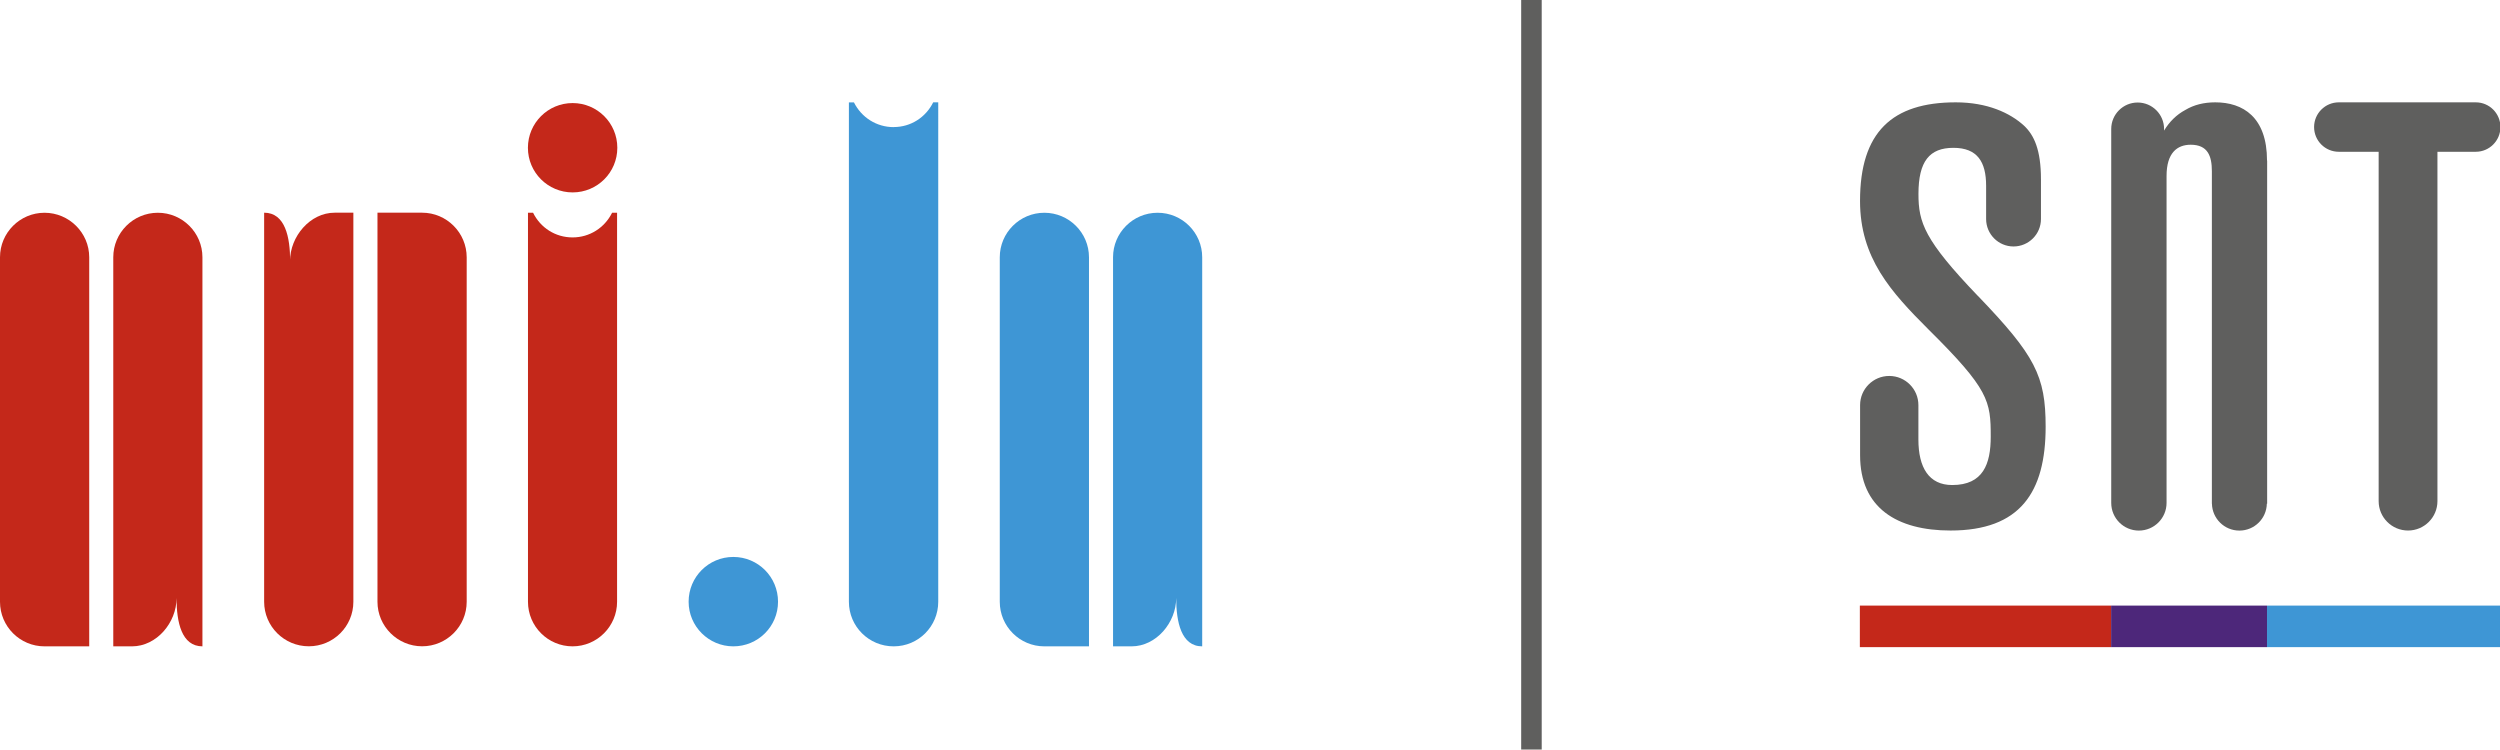 <?xml version="1.0" encoding="UTF-8"?><svg id="Layer_1" xmlns="http://www.w3.org/2000/svg" viewBox="0 0 411.62 123.41"><defs><style>.cls-1{fill:#3e96d5;}.cls-2{fill:#4d277a;}.cls-3{fill:#5f5f5e;}.cls-4{fill:#c4281a;}</style></defs><path class="cls-1" d="M147.14,20.93c-2.84,0-5.31-1.61-6.54-4.07h-.83v82.22c0,4.05,3.28,7.34,7.37,7.34s7.34-3.3,7.34-7.34V16.85h-.83c-1.22,2.46-3.67,4.07-6.5,4.07"/><path class="cls-4" d="M94.27,39.09c-2.83,0-5.28-1.59-6.5-4.06h-.84v64.05c0,4.05,3.29,7.34,7.34,7.34s7.33-3.3,7.33-7.34V35.03h-.82c-1.23,2.47-3.69,4.06-6.51,4.06"/><path class="cls-4" d="M86.92,24.33c0-4.07,3.3-7.36,7.36-7.36s7.36,3.29,7.36,7.36-3.29,7.35-7.36,7.35-7.36-3.29-7.36-7.35"/><path class="cls-4" d="M7.33,106.42h0c-4.04,0-7.33-3.28-7.33-7.34v-56.72c0-4.04,3.29-7.33,7.33-7.33s7.36,3.29,7.36,7.33v64.06h-7.36"/><path class="cls-4" d="M18.65,106.42h0V42.36c0-4.04,3.29-7.33,7.34-7.33s7.34,3.29,7.34,7.33v64.06h.02c-3.48,0-4.28-4.02-4.28-7.95h0c0,4.04-3.28,7.95-7.34,7.95h-3.07"/><path class="cls-4" d="M69.5,35.02h0c4.04,0,7.34,3.29,7.34,7.35v56.71c0,4.05-3.3,7.33-7.34,7.33s-7.35-3.29-7.35-7.33V35.02h7.35"/><path class="cls-4" d="M58.17,35.02h.01v64.06c0,4.05-3.28,7.33-7.34,7.33s-7.35-3.29-7.35-7.33V35.02h0c3.47,0,4.28,4.04,4.28,7.97h-.02c0-4.05,3.3-7.97,7.35-7.97h3.06"/><path class="cls-1" d="M171.95,106.42h0c-4.05,0-7.34-3.29-7.34-7.34v-56.72c0-4.04,3.29-7.33,7.34-7.33s7.35,3.29,7.35,7.33v64.06h-7.35"/><path class="cls-1" d="M183.28,106.42h-.02V42.36c0-4.04,3.28-7.33,7.34-7.33s7.34,3.29,7.34,7.33v64.06h0c-3.46,0-4.28-4.03-4.28-7.97h0c0,4.05-3.29,7.97-7.35,7.97h-3.06"/><path class="cls-1" d="M113.38,99.07c0-4.08,3.29-7.37,7.36-7.37s7.36,3.29,7.36,7.37-3.3,7.35-7.36,7.35-7.36-3.3-7.36-7.35"/><rect class="cls-3" x="250.46" width="3.38" height="123.41"/><polygon class="cls-4" points="306.22 106.55 306.22 99.71 347.59 99.71 347.59 106.55 306.22 106.55 306.22 106.55"/><polygon class="cls-1" points="373.26 106.55 373.26 99.71 411.62 99.71 411.62 106.55 373.26 106.55 373.26 106.55"/><polygon class="cls-2" points="347.59 106.55 347.59 99.71 373.26 99.71 373.26 106.55 347.59 106.55 347.59 106.55"/><path class="cls-3" d="M373.26,26.44c0-7.17-3.97-9.59-8.52-9.59-1.84,0-3.49.39-4.94,1.26-1.45.78-2.62,1.94-3.49,3.39,0,0,0-.18,0-.27,0-2.4-1.95-4.35-4.35-4.35s-4.35,1.95-4.35,4.35v61.57h0c0,2.52,2.04,4.56,4.55,4.56s4.56-2.04,4.56-4.56c0-.02,0-.04,0-.06V28.96c0-3.78,1.74-5.13,3.97-5.13,2.81,0,3.49,1.84,3.49,4.36v54.74h.01c.05,2.45,2.05,4.43,4.52,4.43s4.47-1.98,4.52-4.43h.05V26.44Z"/><path class="cls-3" d="M407.63,16.85h-22.55c-2.24,0-4.07,1.82-4.07,4.07s1.82,4.07,4.07,4.07h6.56v57.49h0s0,.02,0,.03c0,2.68,2.17,4.84,4.84,4.84s4.84-2.17,4.84-4.84c0-.01,0-.02,0-.03h0V24.99h6.31c2.24,0,4.06-1.82,4.06-4.07s-1.82-4.07-4.06-4.07Z"/><path class="cls-3" d="M325.67,48.74c-8.84-9.22-9.8-12.1-9.8-16.81,0-5.38,1.82-7.59,5.76-7.59s5.38,2.31,5.38,6.25v5.47c0,2.49,2.02,4.52,4.51,4.52s4.52-2.02,4.52-4.52v-6.53c0-4.9-1.15-7.3-2.79-8.84-2.31-2.11-6.05-3.84-11.24-3.84-10.47,0-15.76,4.9-15.76,16.23,0,9.41,5.09,14.98,11.24,21.13,9.99,9.89,10.28,11.81,10.28,17.68,0,4.51-1.25,7.97-6.34,7.97-3.84,0-5.57-2.88-5.57-7.49v-5.67c0-2.65-2.15-4.8-4.8-4.8s-4.8,2.15-4.8,4.8v8.26c0,8.65,6.05,12.39,14.89,12.39,11.43,0,15.66-6.25,15.66-17.1,0-8.36-1.73-11.72-11.14-21.52Z"/></svg>